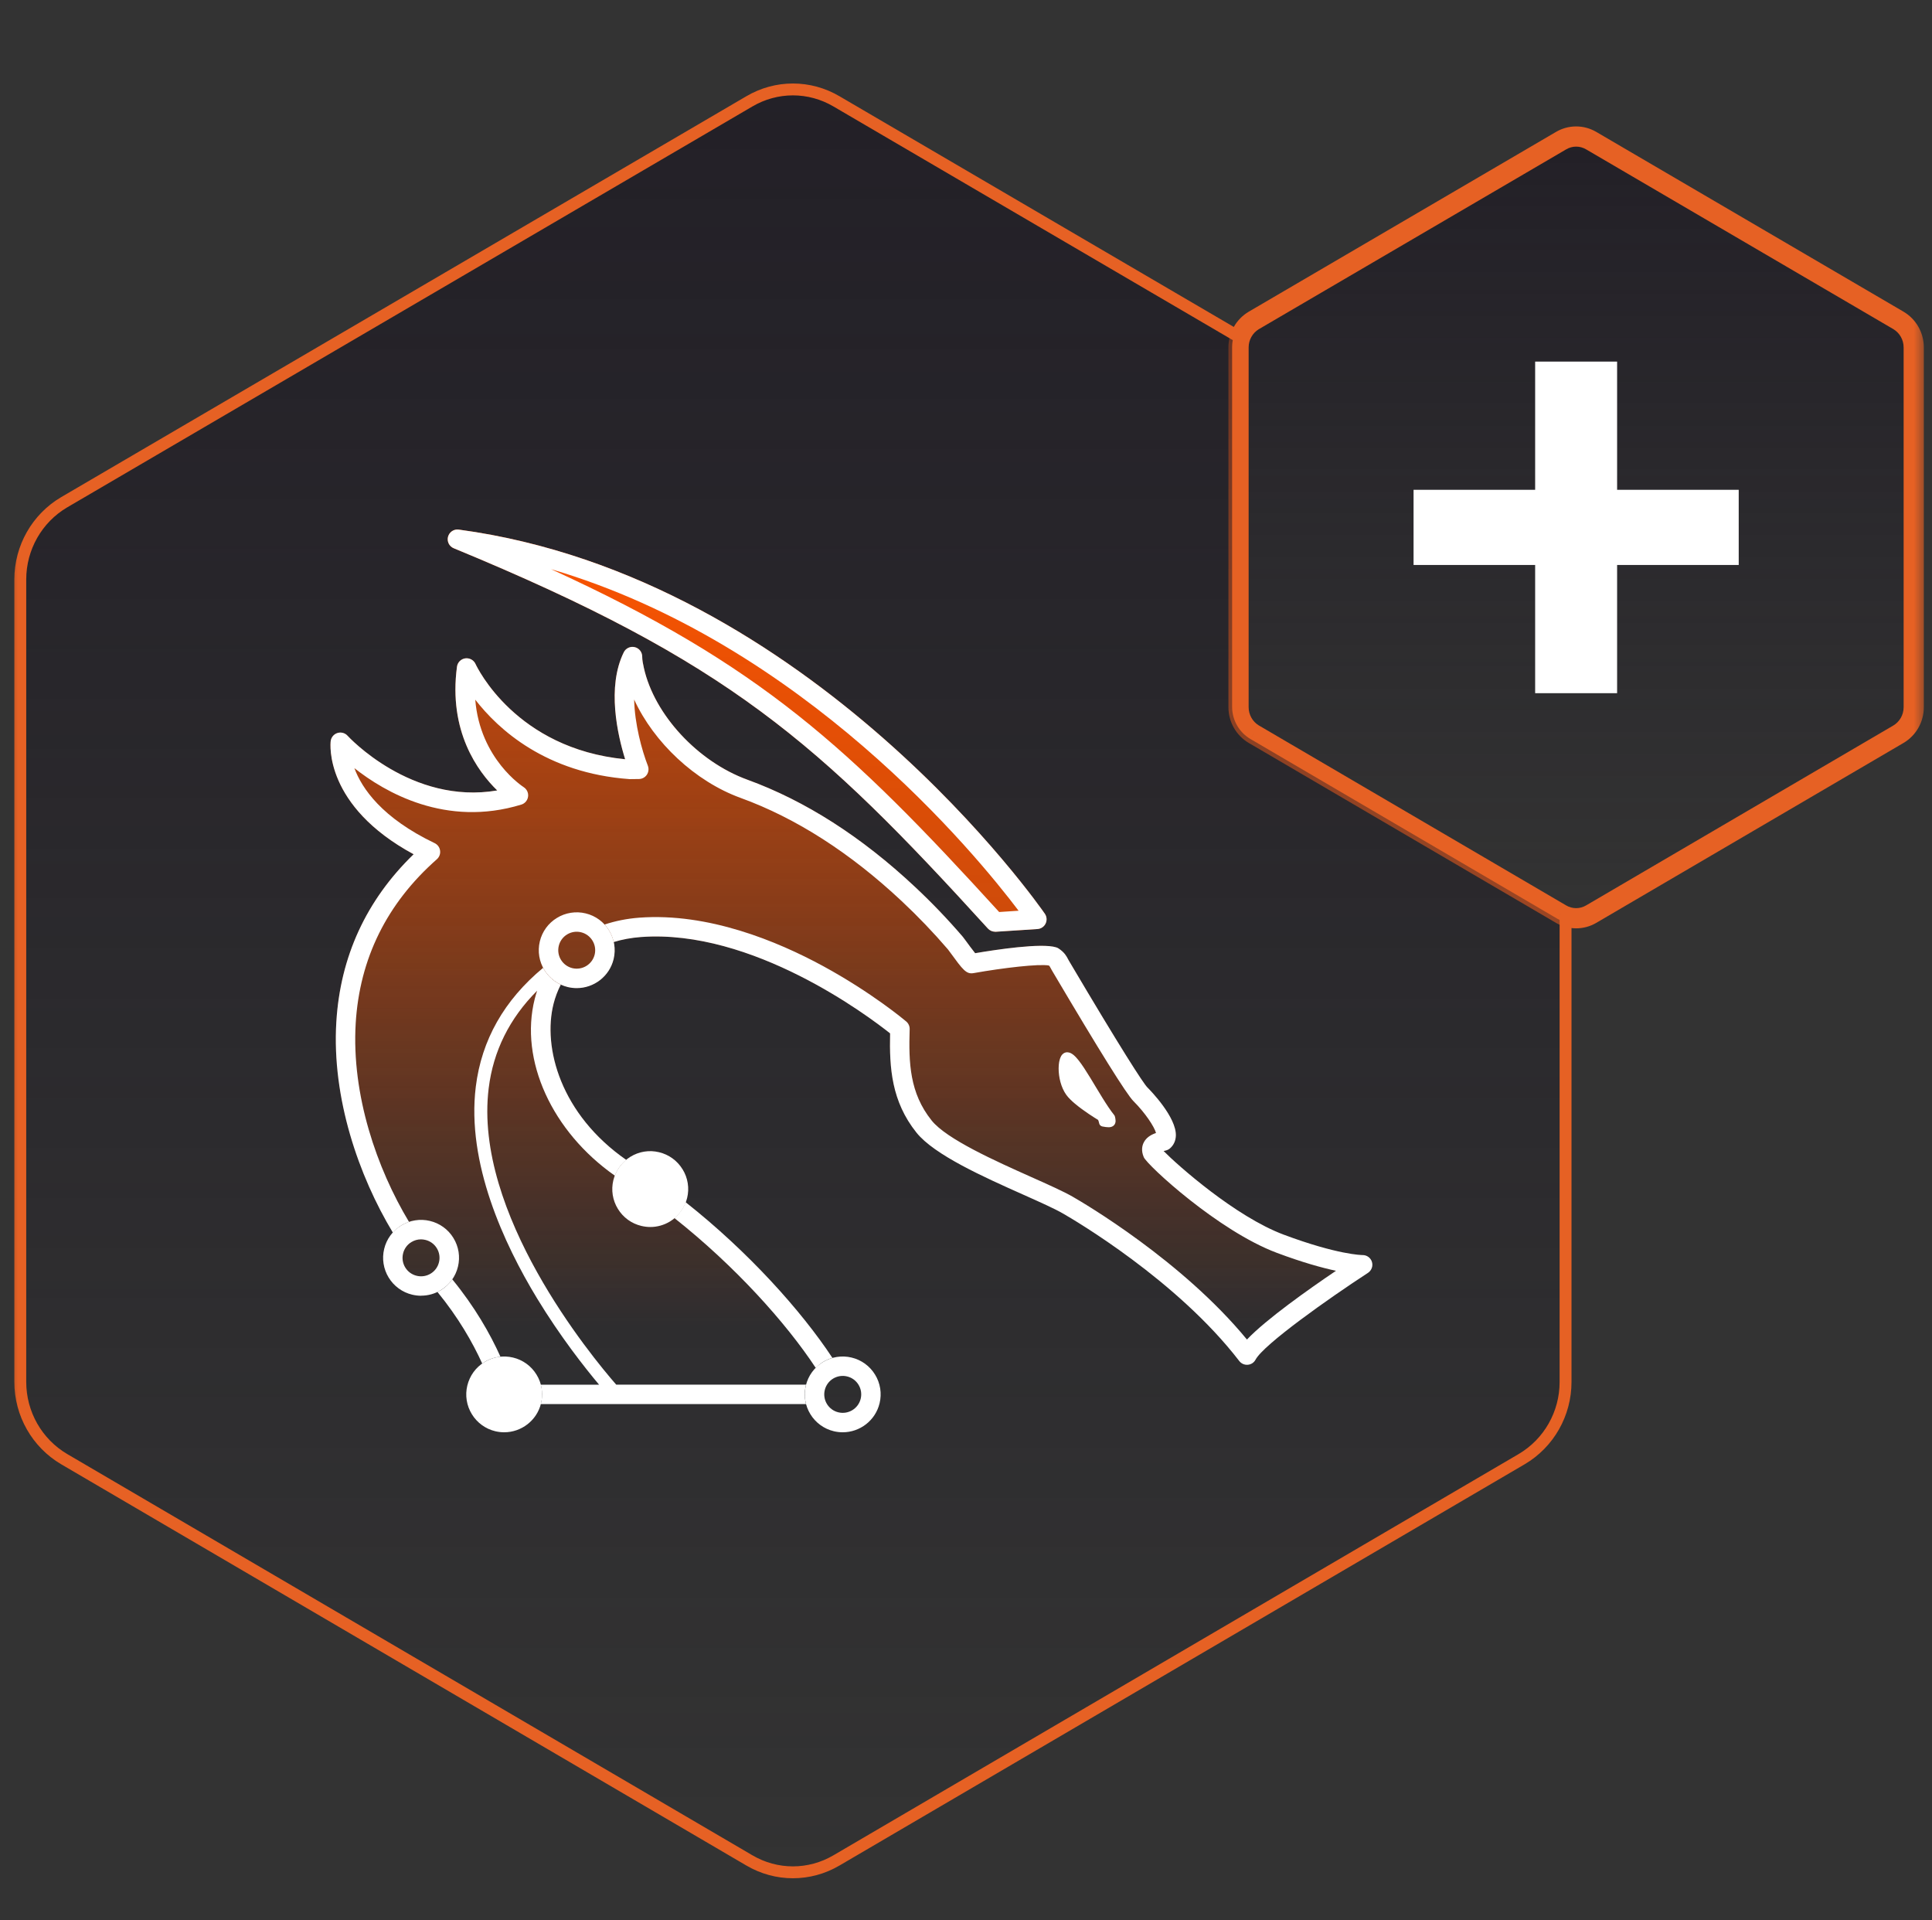 <svg viewBox="0 0 161 160" fill="none" xmlns="http://www.w3.org/2000/svg">
<rect x="0" y="0" width="161" height="160" fill="#333333" stroke="none"/>
<g clip-path="url(#clip0_2597_1075)">
<mask id="mask0_2597_1075" style="mask-type:luminance" maskUnits="userSpaceOnUse" x="0" y="5" width="161" height="153">
<path d="M160.5 5.714H0.5V157.143H160.5V5.714Z" fill="white"/>
</mask>
<g mask="url(#mask0_2597_1075)">
<path d="M130.085 76.16L130.081 76.159L104.491 61.175C103.702 60.71 103.21 59.853 103.21 58.919V28.949C103.21 28.015 103.7 27.158 104.489 26.693L130.081 11.723L130.085 11.72C130.465 11.494 130.901 11.375 131.344 11.375C131.787 11.375 132.222 11.494 132.603 11.72L132.608 11.723L158.197 26.692C158.987 27.158 159.477 28.015 159.477 28.949V58.918C159.477 59.853 158.989 60.71 158.199 61.174L132.606 76.158L132.603 76.16C132.223 76.386 131.788 76.506 131.344 76.506C130.901 76.506 130.465 76.386 130.085 76.16Z" fill="url(#paint0_linear_2597_1075)" fill-opacity="0.7"/>
<path fill-rule="evenodd" clip-rule="evenodd" d="M131.345 12.216C131.053 12.216 130.766 12.295 130.517 12.444L130.509 12.448L104.891 27.434C104.377 27.75 104.053 28.321 104.053 28.949V58.919C104.053 59.545 104.375 60.114 104.886 60.431L130.458 75.404L130.465 75.407L130.516 75.438C130.766 75.586 131.053 75.665 131.345 75.665C131.637 75.665 131.923 75.586 132.173 75.437L132.193 75.426L132.198 75.423L157.773 60.45C158.301 60.139 158.636 59.56 158.636 58.919V28.949C158.636 28.31 158.301 27.73 157.772 27.418C157.772 27.418 157.771 27.418 157.772 27.418L132.222 12.471L132.215 12.468L132.175 12.444C131.923 12.295 131.636 12.216 131.345 12.216ZM131.345 10.534C130.752 10.534 130.169 10.693 129.658 10.996L104.143 25.922L104.139 25.923L104.062 25.969C103.014 26.587 102.369 27.721 102.369 28.949V58.919C102.369 60.148 103.014 61.281 104.062 61.9L104.167 61.961L104.17 61.962L129.706 76.914L129.711 76.916C130.209 77.199 130.772 77.347 131.345 77.347M131.345 10.534C131.923 10.534 132.49 10.685 132.991 10.972L132.997 10.975L158.626 25.968C159.676 26.586 160.32 27.721 160.32 28.949V58.919C160.32 60.146 159.678 61.281 158.627 61.9L133.017 76.894C132.511 77.19 131.933 77.347 131.345 77.347" fill="#E66124"/>
<path d="M127.929 57.755V30.127H134.759V57.755L127.929 57.755ZM117.797 47.072V40.809H144.893V47.072H117.797Z" fill="white"/>
<path fill-rule="evenodd" clip-rule="evenodd" d="M62.441 155L62.444 155.002C64.699 156.33 67.458 156.33 69.713 155.002L69.716 155L126.809 121.571C129.071 120.239 130.464 117.793 130.464 115.14V76.328C130.32 76.274 130.18 76.208 130.047 76.13L130.043 76.128L104.454 61.145C103.665 60.68 103.172 59.823 103.172 58.889V28.919C103.172 28.635 103.218 28.359 103.304 28.098L69.716 8.45L69.713 8.448C67.458 7.121 64.699 7.121 62.444 8.448L62.44 8.45L5.347 41.85C3.086 43.182 1.691 45.628 1.691 48.28V115.14C1.691 117.793 3.085 120.239 5.347 121.571L62.441 155Z" fill="url(#paint1_linear_2597_1075)" fill-opacity="0.7"/>
<path d="M62.443 155.001L62.189 155.426L62.191 155.427L62.443 155.001ZM62.44 154.999L62.694 154.574L62.69 154.572L62.44 154.999ZM69.712 155.001L69.491 154.557L69.475 154.566L69.46 154.574L69.712 155.001ZM69.715 154.999L69.935 155.442L69.951 155.435L69.965 155.426L69.715 154.999ZM130.463 76.327H130.959V75.981L130.634 75.862L130.463 76.327ZM130.046 76.129L129.791 76.554L129.794 76.556L130.046 76.129ZM130.042 76.128L130.297 75.703L130.292 75.701L130.042 76.128ZM104.453 61.145L104.703 60.718L104.69 60.709L104.673 60.702L104.453 61.145ZM104.453 61.145L104.199 61.57L104.215 61.579L104.23 61.587L104.453 61.145ZM103.303 28.098L103.773 28.251L103.896 27.872L103.553 27.671L103.303 28.098ZM69.715 8.45L69.965 8.023L69.962 8.021L69.959 8.019L69.715 8.45ZM69.712 8.448L69.46 8.874L69.464 8.876L69.468 8.879L69.712 8.448ZM62.443 8.448L62.687 8.878L62.69 8.876L62.694 8.874L62.443 8.448ZM62.439 8.45L62.195 8.019L62.192 8.021L62.189 8.023L62.439 8.45ZM5.346 41.849L5.095 41.422L5.092 41.424L5.089 41.426L5.346 41.849ZM5.346 41.849L5.595 42.276L5.601 42.273L5.346 41.849ZM62.697 154.576L62.694 154.574L62.186 155.424L62.189 155.426L62.697 154.576ZM69.46 154.574C67.361 155.811 64.794 155.811 62.694 154.574L62.191 155.427C64.602 156.847 67.555 156.846 69.965 155.426L69.46 154.574ZM69.495 154.556L69.491 154.557L69.932 155.444L69.935 155.442L69.495 154.556ZM126.559 121.144L69.465 154.572L69.965 155.426L127.059 121.997L126.559 121.144ZM129.968 115.14C129.968 117.618 128.669 119.901 126.559 121.144L127.059 121.997C129.473 120.576 130.959 117.965 130.959 115.14H129.968ZM129.968 76.327V115.14H130.959V76.327H129.968ZM130.634 75.862C130.517 75.82 130.403 75.766 130.297 75.703L129.794 76.556C129.954 76.65 130.123 76.73 130.295 76.792L130.634 75.862ZM130.3 75.704L130.297 75.703L129.791 76.554L130.3 75.704ZM130.292 75.701L104.703 60.718L104.202 61.571L129.791 76.554L130.292 75.701ZM104.703 60.718C104.066 60.343 103.668 59.649 103.668 58.888H102.676C102.676 59.995 103.259 61.015 104.199 61.57L104.703 60.718ZM103.668 58.888V28.918H102.676V58.888H103.668ZM103.668 28.918C103.668 28.688 103.703 28.463 103.773 28.251L102.832 27.944C102.729 28.259 102.676 28.587 102.676 28.918H103.668ZM69.464 8.876L103.052 28.525L103.553 27.671L69.965 8.023L69.464 8.876ZM69.468 8.879L69.471 8.88L69.959 8.019L69.956 8.017L69.468 8.879ZM62.694 8.874C64.794 7.637 67.361 7.637 69.46 8.874L69.965 8.023C67.555 6.603 64.603 6.601 62.192 8.021L62.694 8.874ZM62.683 8.88L62.687 8.878L62.199 8.017L62.195 8.019L62.683 8.88ZM5.595 42.276L62.69 8.876L62.189 8.023L5.095 41.422L5.595 42.276ZM2.186 48.28C2.186 45.801 3.487 43.519 5.595 42.276L5.092 41.424C2.679 42.846 1.195 45.455 1.195 48.28H2.186ZM2.186 115.14V48.28H1.195V115.14H2.186ZM5.597 121.144C3.488 119.902 2.186 117.618 2.186 115.14H1.195C1.195 117.965 2.68 120.575 5.094 121.996L5.597 121.144ZM62.69 154.572L5.597 121.144L5.094 121.996L62.189 155.426L62.69 154.572Z" fill="#E66124"/>
<path d="M82.927 77.629C82.814 77.628 82.703 77.605 82.599 77.559C82.496 77.513 82.404 77.447 82.327 77.364C68.219 61.871 60.725 55.126 37.81 45.677C37.628 45.602 37.479 45.463 37.392 45.286C37.306 45.109 37.286 44.907 37.338 44.717C37.445 44.325 37.824 44.067 38.231 44.125C67.647 48.087 86.885 75.856 87.075 76.138C87.155 76.257 87.203 76.394 87.213 76.537C87.223 76.679 87.196 76.822 87.133 76.951C87.071 77.079 86.976 77.189 86.857 77.268C86.738 77.348 86.601 77.395 86.458 77.405L82.979 77.632H82.927V77.629Z" fill="url(#paint2_linear_2597_1075)"/>
<path d="M114.33 105.142C114.279 104.976 114.176 104.83 114.036 104.727C113.896 104.624 113.727 104.568 113.553 104.569H113.545C113.493 104.569 111.478 104.551 106.98 102.871C102.938 101.36 98.114 97.068 96.967 95.901C97.011 95.888 97.062 95.876 97.122 95.864C97.256 95.836 97.382 95.775 97.488 95.688C97.793 95.43 97.969 95.064 97.987 94.638C98.052 93.086 95.86 90.845 95.61 90.597C95.274 90.26 93.382 87.331 89.162 80.192L89.049 79.999C89.029 79.968 89.015 79.934 88.997 79.903C88.884 79.686 88.715 79.356 88.222 79.029C88.16 78.986 88.091 78.954 88.019 78.933C86.803 78.54 82.944 79.132 81.263 79.418C81.018 79.115 80.65 78.613 80.505 78.413C80.418 78.293 80.33 78.175 80.239 78.058C78.988 76.6 77.657 75.21 76.253 73.897C71.802 69.722 67.103 66.717 62.279 64.962C58.151 63.458 54.523 59.545 53.656 55.648C53.586 55.334 53.517 55.001 53.517 54.705C53.517 54.522 53.455 54.345 53.342 54.202C53.228 54.059 53.069 53.959 52.891 53.918C52.713 53.876 52.526 53.896 52.361 53.974C52.196 54.052 52.062 54.184 51.981 54.347C50.555 57.245 51.464 61.224 52.095 63.258C42.992 62.37 39.761 55.61 39.626 55.318C39.477 54.99 39.127 54.805 38.768 54.853C38.593 54.879 38.432 54.961 38.309 55.086C38.185 55.212 38.105 55.374 38.082 55.548C37.359 60.928 39.805 64.273 41.435 65.86C34.282 67.085 29.021 61.369 28.966 61.306C28.862 61.191 28.727 61.107 28.576 61.066C28.426 61.025 28.267 61.029 28.119 61.076C27.97 61.123 27.838 61.212 27.738 61.333C27.639 61.453 27.576 61.599 27.557 61.754C27.529 61.981 27.02 67.147 34.469 71.178C30.52 75.002 28.353 79.704 28.026 85.166C27.646 91.489 29.889 97.963 32.735 102.689C32.384 103.079 32.136 103.551 32.016 104.062C31.918 104.465 31.901 104.884 31.965 105.294C32.031 105.704 32.176 106.097 32.394 106.45C32.61 106.805 32.894 107.114 33.23 107.358C33.566 107.602 33.947 107.777 34.351 107.873C34.599 107.931 34.847 107.962 35.095 107.962C35.671 107.962 36.236 107.804 36.739 107.497C36.645 107.552 36.549 107.601 36.456 107.645C38.186 109.759 39.371 111.824 40.188 113.61C39.564 114.048 39.123 114.7 38.947 115.442C38.849 115.844 38.833 116.263 38.898 116.672C38.963 117.081 39.108 117.474 39.326 117.826C39.542 118.181 39.826 118.49 40.162 118.733C40.498 118.976 40.879 119.152 41.283 119.248C41.525 119.305 41.772 119.334 42.021 119.334C43.423 119.334 44.701 118.391 45.073 116.986H67.171C67.25 117.282 67.372 117.566 67.533 117.826C67.749 118.181 68.033 118.489 68.369 118.733C68.705 118.976 69.086 119.152 69.49 119.248C69.738 119.306 69.983 119.334 70.227 119.334C71.654 119.334 72.953 118.36 73.3 116.914C73.398 116.511 73.415 116.093 73.35 115.684C73.285 115.274 73.139 114.881 72.921 114.529C72.705 114.174 72.421 113.866 72.085 113.622C71.749 113.379 71.369 113.203 70.965 113.108C70.439 112.981 69.89 112.993 69.37 113.138C66.779 109.215 62.376 104.307 57.145 100.173C57.191 100.056 57.228 99.935 57.259 99.808C57.357 99.405 57.373 98.987 57.309 98.577C57.243 98.168 57.098 97.776 56.88 97.422C56.664 97.068 56.38 96.76 56.045 96.516C55.709 96.272 55.328 96.096 54.923 96.001C54.52 95.902 54.101 95.885 53.691 95.95C53.281 96.015 52.889 96.161 52.536 96.38C52.411 96.455 52.298 96.541 52.184 96.631C46.737 92.841 45.204 87.29 46.135 83.617C46.274 83.067 46.475 82.535 46.733 82.03C46.92 82.116 47.117 82.185 47.319 82.234C47.567 82.292 47.815 82.319 48.056 82.319C49.483 82.319 50.782 81.346 51.13 79.9C51.243 79.418 51.24 78.939 51.14 78.486C51.836 78.272 52.587 78.131 53.397 78.069C62.71 77.377 72.374 84.662 74.175 86.096C74.11 88.969 74.293 91.76 76.37 94.359C77.862 96.225 81.979 98.063 85.287 99.54C86.672 100.16 87.871 100.692 88.573 101.099C89.535 101.649 98.099 106.672 103.272 113.393C103.356 113.5 103.463 113.584 103.585 113.64C103.711 113.695 103.846 113.718 103.981 113.706C104.117 113.696 104.248 113.65 104.361 113.576C104.474 113.502 104.566 113.4 104.629 113.28C105.309 112.009 110.737 108.172 113.998 106.048C114.144 105.95 114.254 105.81 114.315 105.646C114.376 105.483 114.379 105.303 114.328 105.136L114.33 105.142ZM33.752 101.938C33.752 101.938 33.762 101.935 33.769 101.931C33.762 101.931 33.758 101.935 33.752 101.938ZM45.149 116.559L45.159 116.453C45.159 116.487 45.156 116.522 45.149 116.559ZM67.079 115.906C67.079 115.871 67.082 115.837 67.088 115.799L67.079 115.906ZM45.865 81.435C45.865 81.435 45.883 81.452 45.889 81.459C45.883 81.452 45.872 81.442 45.865 81.435ZM46.262 81.761C46.262 81.761 46.297 81.782 46.31 81.796C46.293 81.786 46.275 81.775 46.262 81.761ZM50.851 77.694C50.851 77.694 50.861 77.714 50.868 77.724C50.861 77.714 50.858 77.704 50.851 77.694ZM50.627 77.332C50.641 77.353 50.658 77.377 50.672 77.397C50.658 77.377 50.644 77.353 50.627 77.332ZM41.345 113.094C41.345 113.094 41.362 113.09 41.37 113.087C41.361 113.087 41.353 113.09 41.345 113.094Z" fill="url(#paint3_linear_2597_1075)"/>
<path d="M82.926 77.629C82.813 77.628 82.702 77.605 82.598 77.559C82.495 77.513 82.403 77.447 82.326 77.364C68.218 61.871 60.724 55.126 37.809 45.677C37.627 45.602 37.478 45.463 37.392 45.286C37.305 45.109 37.285 44.907 37.337 44.717C37.444 44.325 37.823 44.067 38.23 44.125C67.646 48.087 86.884 75.856 87.075 76.138C87.154 76.257 87.202 76.394 87.212 76.537C87.222 76.679 87.195 76.822 87.132 76.951C87.07 77.079 86.975 77.189 86.856 77.268C86.737 77.348 86.6 77.395 86.457 77.405L82.978 77.632H82.926V77.629ZM45.919 47.422C63.381 55.404 70.795 62.312 83.263 75.987L84.883 75.88C81.327 71.172 66.915 53.58 45.919 47.422ZM92.92 93.062C92.91 93.006 92.886 92.953 92.851 92.907C92.245 92.157 91.516 90.88 90.854 89.796C90.52 89.252 90.202 88.753 89.91 88.378C89.761 88.188 89.62 88.03 89.473 87.906C89.324 87.786 89.165 87.678 88.934 87.672C88.829 87.672 88.714 87.707 88.625 87.769C88.541 87.828 88.472 87.906 88.421 87.996V88.006C88.271 88.288 88.221 88.632 88.219 89.024C88.221 89.741 88.408 90.594 88.863 91.228C89.046 91.476 89.296 91.716 89.582 91.957C90.319 92.577 91.259 93.159 91.505 93.306L91.525 93.347C91.545 93.392 91.571 93.468 91.595 93.585C91.619 93.719 91.724 93.826 91.859 93.854C92.07 93.894 92.229 93.919 92.374 93.919C92.511 93.919 92.656 93.902 92.793 93.791C92.859 93.737 92.908 93.666 92.934 93.585C92.955 93.523 92.966 93.458 92.966 93.392C92.966 93.255 92.938 93.162 92.92 93.066V93.062ZM42.753 113.108C41.93 112.912 41.082 113.045 40.366 113.486C39.645 113.926 39.143 114.622 38.943 115.442C38.845 115.845 38.828 116.262 38.893 116.672C38.958 117.082 39.104 117.474 39.322 117.827C39.538 118.181 39.822 118.489 40.158 118.733C40.493 118.977 40.875 119.152 41.279 119.248C41.527 119.306 41.771 119.334 42.016 119.334C43.442 119.334 44.741 118.36 45.089 116.914C45.187 116.512 45.204 116.094 45.139 115.684C45.074 115.274 44.928 114.881 44.71 114.529C44.494 114.174 44.21 113.867 43.874 113.623C43.538 113.379 43.157 113.204 42.753 113.108ZM56.879 97.423C56.663 97.068 56.379 96.76 56.043 96.516C55.708 96.272 55.326 96.097 54.922 96.001C54.519 95.902 54.1 95.885 53.69 95.95C53.28 96.016 52.888 96.162 52.535 96.38C51.814 96.82 51.311 97.516 51.112 98.334C51.014 98.737 50.997 99.156 51.062 99.565C51.127 99.975 51.273 100.367 51.491 100.72C51.707 101.075 51.991 101.383 52.326 101.627C52.662 101.871 53.044 102.046 53.447 102.141C53.696 102.199 53.944 102.231 54.192 102.231C54.767 102.231 55.336 102.072 55.839 101.766C56.559 101.326 57.062 100.631 57.261 99.811C57.359 99.408 57.376 98.99 57.311 98.581C57.246 98.171 57.101 97.779 56.883 97.426L56.879 97.423ZM70.227 119.334C69.982 119.334 69.737 119.306 69.49 119.248C69.085 119.152 68.704 118.977 68.368 118.733C68.032 118.489 67.748 118.181 67.532 117.827C67.315 117.474 67.169 117.082 67.104 116.672C67.039 116.262 67.056 115.845 67.153 115.442C67.249 115.038 67.424 114.656 67.669 114.321C67.913 113.986 68.221 113.702 68.576 113.486C68.929 113.268 69.322 113.124 69.732 113.059C70.142 112.994 70.561 113.01 70.964 113.108C71.368 113.204 71.749 113.379 72.085 113.623C72.421 113.867 72.705 114.174 72.921 114.529C73.139 114.881 73.284 115.274 73.349 115.684C73.414 116.094 73.397 116.512 73.299 116.914C72.952 118.36 71.653 119.334 70.227 119.334ZM69.868 117.672C70.695 117.872 71.529 117.358 71.725 116.536C71.773 116.34 71.781 116.135 71.75 115.936C71.719 115.736 71.648 115.545 71.542 115.372C71.437 115.2 71.299 115.049 71.135 114.93C70.971 114.812 70.785 114.726 70.588 114.68C70.392 114.633 70.188 114.624 69.988 114.656C69.788 114.687 69.596 114.758 69.424 114.863C69.251 114.968 69.101 115.106 68.982 115.27C68.863 115.434 68.778 115.62 68.731 115.816C68.683 116.012 68.675 116.216 68.706 116.416C68.737 116.616 68.808 116.808 68.914 116.981C69.019 117.152 69.157 117.302 69.32 117.421C69.484 117.54 69.668 117.625 69.865 117.672H69.868ZM35.095 107.958C34.846 107.958 34.598 107.927 34.35 107.869C33.946 107.774 33.565 107.598 33.229 107.354C32.893 107.11 32.609 106.802 32.393 106.448C32.175 106.094 32.03 105.701 31.965 105.291C31.899 104.882 31.916 104.462 32.014 104.059C32.11 103.655 32.285 103.274 32.53 102.939C32.774 102.603 33.082 102.319 33.437 102.103C33.791 101.886 34.184 101.74 34.595 101.676C35.005 101.61 35.424 101.628 35.828 101.725C36.232 101.821 36.613 101.996 36.949 102.24C37.285 102.484 37.569 102.792 37.785 103.146C38.003 103.499 38.148 103.892 38.214 104.301C38.278 104.71 38.262 105.128 38.164 105.531C38.068 105.935 37.893 106.316 37.649 106.652C37.404 106.987 37.096 107.271 36.741 107.488C36.248 107.792 35.678 107.952 35.098 107.952L35.095 107.958ZM35.084 103.26C34.801 103.26 34.523 103.339 34.281 103.488C34.108 103.592 33.958 103.73 33.839 103.894C33.72 104.058 33.635 104.244 33.589 104.441C33.541 104.638 33.532 104.842 33.563 105.041C33.595 105.241 33.666 105.432 33.771 105.604C33.877 105.777 34.015 105.927 34.179 106.046C34.343 106.164 34.529 106.249 34.726 106.296C34.922 106.343 35.126 106.352 35.326 106.321C35.526 106.29 35.718 106.219 35.89 106.114C36.063 106.009 36.214 105.87 36.332 105.707C36.452 105.543 36.536 105.357 36.583 105.16C36.631 104.964 36.639 104.76 36.608 104.56C36.577 104.36 36.506 104.169 36.4 103.996C36.295 103.824 36.156 103.674 35.993 103.555C35.829 103.436 35.643 103.351 35.446 103.305C35.327 103.276 35.206 103.262 35.084 103.26ZM48.059 82.327C47.815 82.327 47.57 82.299 47.322 82.241C45.626 81.834 44.579 80.127 44.986 78.434C45.081 78.031 45.257 77.65 45.501 77.314C45.745 76.979 46.054 76.695 46.409 76.48C46.762 76.261 47.156 76.116 47.566 76.051C47.977 75.986 48.396 76.002 48.8 76.1C50.495 76.506 51.542 78.214 51.136 79.907C50.788 81.353 49.489 82.327 48.062 82.327H48.059ZM47.701 80.665C48.098 80.759 48.516 80.692 48.864 80.479C49.212 80.266 49.461 79.924 49.557 79.528C49.754 78.706 49.244 77.873 48.421 77.674C48.224 77.626 48.02 77.617 47.82 77.648C47.621 77.68 47.429 77.75 47.256 77.856C47.084 77.961 46.933 78.1 46.814 78.263C46.696 78.427 46.61 78.612 46.564 78.809C46.364 79.635 46.877 80.465 47.701 80.665Z" fill="white"/>
<path d="M67.982 113.968C68.161 113.79 68.353 113.62 68.574 113.483C68.821 113.332 69.088 113.214 69.367 113.135C66.776 109.208 62.365 104.297 57.133 100.163C56.944 100.678 56.621 101.134 56.198 101.484C61.246 105.48 65.491 110.198 67.975 113.965L67.982 113.968Z" fill="white"/>
<path d="M45.061 116.987H67.169C67.034 116.48 67.028 115.948 67.152 115.438C67.159 115.414 67.169 115.391 67.176 115.366H51.352C49.254 112.96 39.445 101.081 40.723 90.677C41.105 87.566 42.463 84.843 44.761 82.544C44.686 82.769 44.62 82.996 44.561 83.225C43.269 88.334 46.005 94.288 51.242 97.957C51.436 97.443 51.763 96.989 52.189 96.641C46.735 92.852 45.202 87.297 46.132 83.624C46.272 83.075 46.473 82.543 46.732 82.038C46.088 81.742 45.581 81.24 45.26 80.637C42.018 83.325 40.127 86.647 39.648 90.554C38.869 96.89 41.994 103.629 44.75 108.169C46.697 111.374 48.74 113.958 49.925 115.372H45.064C45.199 115.878 45.205 116.41 45.081 116.918C45.074 116.943 45.064 116.967 45.057 116.99L45.061 116.987ZM36.737 107.494C36.644 107.549 36.547 107.598 36.454 107.642C38.187 109.758 39.376 111.828 40.189 113.617C40.247 113.576 40.299 113.524 40.365 113.486C40.771 113.236 41.23 113.084 41.705 113.039C40.837 111.112 39.562 108.874 37.688 106.589C37.439 106.954 37.116 107.262 36.74 107.494H36.737Z" fill="white"/>
<path d="M114.33 105.142C114.279 104.976 114.176 104.83 114.036 104.727C113.896 104.624 113.727 104.568 113.553 104.569H113.545C113.493 104.569 111.478 104.551 106.98 102.871C102.938 101.36 98.114 97.068 96.967 95.901C97.011 95.888 97.062 95.876 97.122 95.864C97.256 95.836 97.382 95.775 97.488 95.688C97.793 95.43 97.969 95.064 97.987 94.638C98.052 93.086 95.86 90.845 95.61 90.597C95.274 90.26 93.382 87.331 89.162 80.192L89.049 79.999C89.029 79.968 89.015 79.934 88.997 79.903C88.884 79.686 88.715 79.356 88.222 79.029C88.16 78.986 88.091 78.954 88.019 78.933C86.803 78.543 82.944 79.132 81.263 79.418C81.018 79.115 80.65 78.613 80.505 78.413C80.418 78.293 80.33 78.175 80.239 78.058C78.988 76.6 77.657 75.21 76.253 73.897C71.802 69.722 67.103 66.717 62.279 64.962C58.151 63.458 54.523 59.545 53.656 55.648C53.586 55.334 53.517 55.001 53.517 54.705C53.517 54.522 53.455 54.345 53.342 54.202C53.228 54.059 53.069 53.959 52.891 53.918C52.713 53.876 52.526 53.896 52.361 53.974C52.196 54.052 52.062 54.184 51.981 54.347C50.555 57.245 51.464 61.224 52.095 63.258C42.992 62.37 39.761 55.61 39.626 55.318C39.477 54.99 39.127 54.805 38.768 54.853C38.594 54.879 38.433 54.96 38.309 55.084C38.186 55.209 38.106 55.371 38.082 55.545C37.359 60.925 39.805 64.27 41.435 65.857C34.282 67.082 29.021 61.365 28.966 61.303C28.862 61.187 28.727 61.104 28.576 61.063C28.426 61.022 28.267 61.025 28.119 61.073C27.97 61.12 27.838 61.209 27.738 61.329C27.639 61.45 27.576 61.596 27.557 61.751C27.529 61.978 27.02 67.144 34.469 71.174C30.52 75.002 28.353 79.704 28.026 85.166C27.646 91.496 29.893 97.977 32.742 102.702C32.945 102.478 33.169 102.269 33.435 102.107C33.639 101.982 33.857 101.881 34.086 101.807C31.398 97.34 29.287 91.23 29.641 85.266C29.965 79.859 32.243 75.26 36.408 71.588C36.508 71.499 36.585 71.386 36.631 71.261C36.678 71.136 36.692 71.001 36.673 70.868C36.655 70.736 36.604 70.61 36.526 70.502C36.447 70.394 36.343 70.307 36.222 70.249C31.829 68.146 30.158 65.692 29.531 63.998C32.077 66.011 37.159 68.962 43.443 67.037C43.592 66.992 43.724 66.904 43.824 66.786C43.899 66.698 43.954 66.594 43.985 66.482C44.017 66.37 44.023 66.253 44.005 66.138C43.987 66.023 43.944 65.914 43.88 65.818C43.816 65.721 43.731 65.639 43.633 65.578C43.592 65.55 40.001 63.252 39.605 58.295C41.524 60.77 45.497 64.412 52.463 64.914H52.546C52.76 64.906 52.973 64.906 53.183 64.906C53.2 64.906 53.221 64.91 53.232 64.906C53.501 64.906 53.748 64.776 53.9 64.556C53.974 64.447 54.021 64.322 54.036 64.192C54.052 64.061 54.036 63.929 53.99 63.806C53.483 62.494 52.891 60.332 52.846 58.284C54.479 61.847 57.91 65.097 61.718 66.48C66.335 68.159 70.847 71.054 75.137 75.074C76.493 76.345 77.781 77.688 78.992 79.098C79.023 79.136 79.095 79.236 79.189 79.363C80.239 80.801 80.522 81.187 81.135 81.077C83.637 80.633 86.583 80.292 87.409 80.444C87.471 80.499 87.495 80.543 87.546 80.643C87.582 80.705 87.612 80.77 87.65 80.832L87.757 81.015C91.626 87.561 93.879 91.169 94.453 91.743C95.429 92.717 96.194 93.874 96.335 94.397C95.84 94.566 95.507 94.82 95.32 95.175C95.184 95.433 95.075 95.856 95.316 96.417C95.602 97.082 101.529 102.561 106.408 104.385C108.55 105.188 110.175 105.631 111.331 105.88C109.07 107.408 105.522 109.913 103.912 111.607C98.517 105.046 90.331 100.245 89.38 99.701C88.603 99.257 87.371 98.706 85.945 98.07C82.965 96.737 78.882 94.914 77.635 93.354C75.798 91.062 75.719 88.553 75.805 85.751C75.809 85.629 75.785 85.508 75.736 85.397C75.686 85.285 75.612 85.186 75.519 85.107C75.405 85.011 72.677 82.715 68.577 80.484C64.763 78.413 59.019 76.034 53.276 76.458C52.236 76.537 51.271 76.734 50.382 77.029C50.759 77.44 51.021 77.944 51.14 78.489C51.836 78.275 52.587 78.135 53.397 78.072C62.71 77.38 72.374 84.666 74.175 86.098C74.11 88.972 74.293 91.764 76.37 94.363C77.862 96.228 81.979 98.066 85.287 99.542C86.672 100.162 87.871 100.696 88.573 101.102C89.535 101.652 98.099 106.674 103.272 113.397C103.356 113.504 103.463 113.588 103.585 113.642C103.711 113.698 103.846 113.72 103.981 113.709C104.117 113.698 104.248 113.653 104.361 113.58C104.474 113.504 104.566 113.402 104.629 113.283C105.309 112.013 110.737 108.175 113.998 106.051C114.144 105.954 114.254 105.814 114.315 105.65C114.376 105.486 114.379 105.307 114.328 105.14L114.33 105.142Z" fill="white"/>
</g>
</g>
<defs>
<linearGradient id="paint0_linear_2597_1075" x1="131.346" y1="11.375" x2="131.346" y2="76.506" gradientUnits="userSpaceOnUse">
<stop stop-color="#1C1822"/>
<stop offset="1" stop-color="#1C1822" stop-opacity="0"/>
</linearGradient>
<linearGradient id="paint1_linear_2597_1075" x1="66.078" y1="7.452" x2="66.078" y2="155.998" gradientUnits="userSpaceOnUse">
<stop stop-color="#1C1822"/>
<stop offset="1" stop-color="#1C1822" stop-opacity="0"/>
</linearGradient>
<linearGradient id="paint2_linear_2597_1075" x1="70.95" y1="41.092" x2="70.95" y2="195.745" gradientUnits="userSpaceOnUse">
<stop stop-color="#FF5500"/>
<stop offset="1" stop-color="#FF5500" stop-opacity="0"/>
</linearGradient>
<linearGradient id="paint3_linear_2597_1075" x1="70.954" y1="31.326" x2="70.954" y2="110.536" gradientUnits="userSpaceOnUse">
<stop stop-color="#FF5500"/>
<stop offset="1" stop-color="#FF5500" stop-opacity="0"/>
</linearGradient>
<clipPath id="clip0_2597_1075">
<rect width="160" height="160" fill="white" transform="translate(0.5)"/>
</clipPath>
</defs>
</svg>
